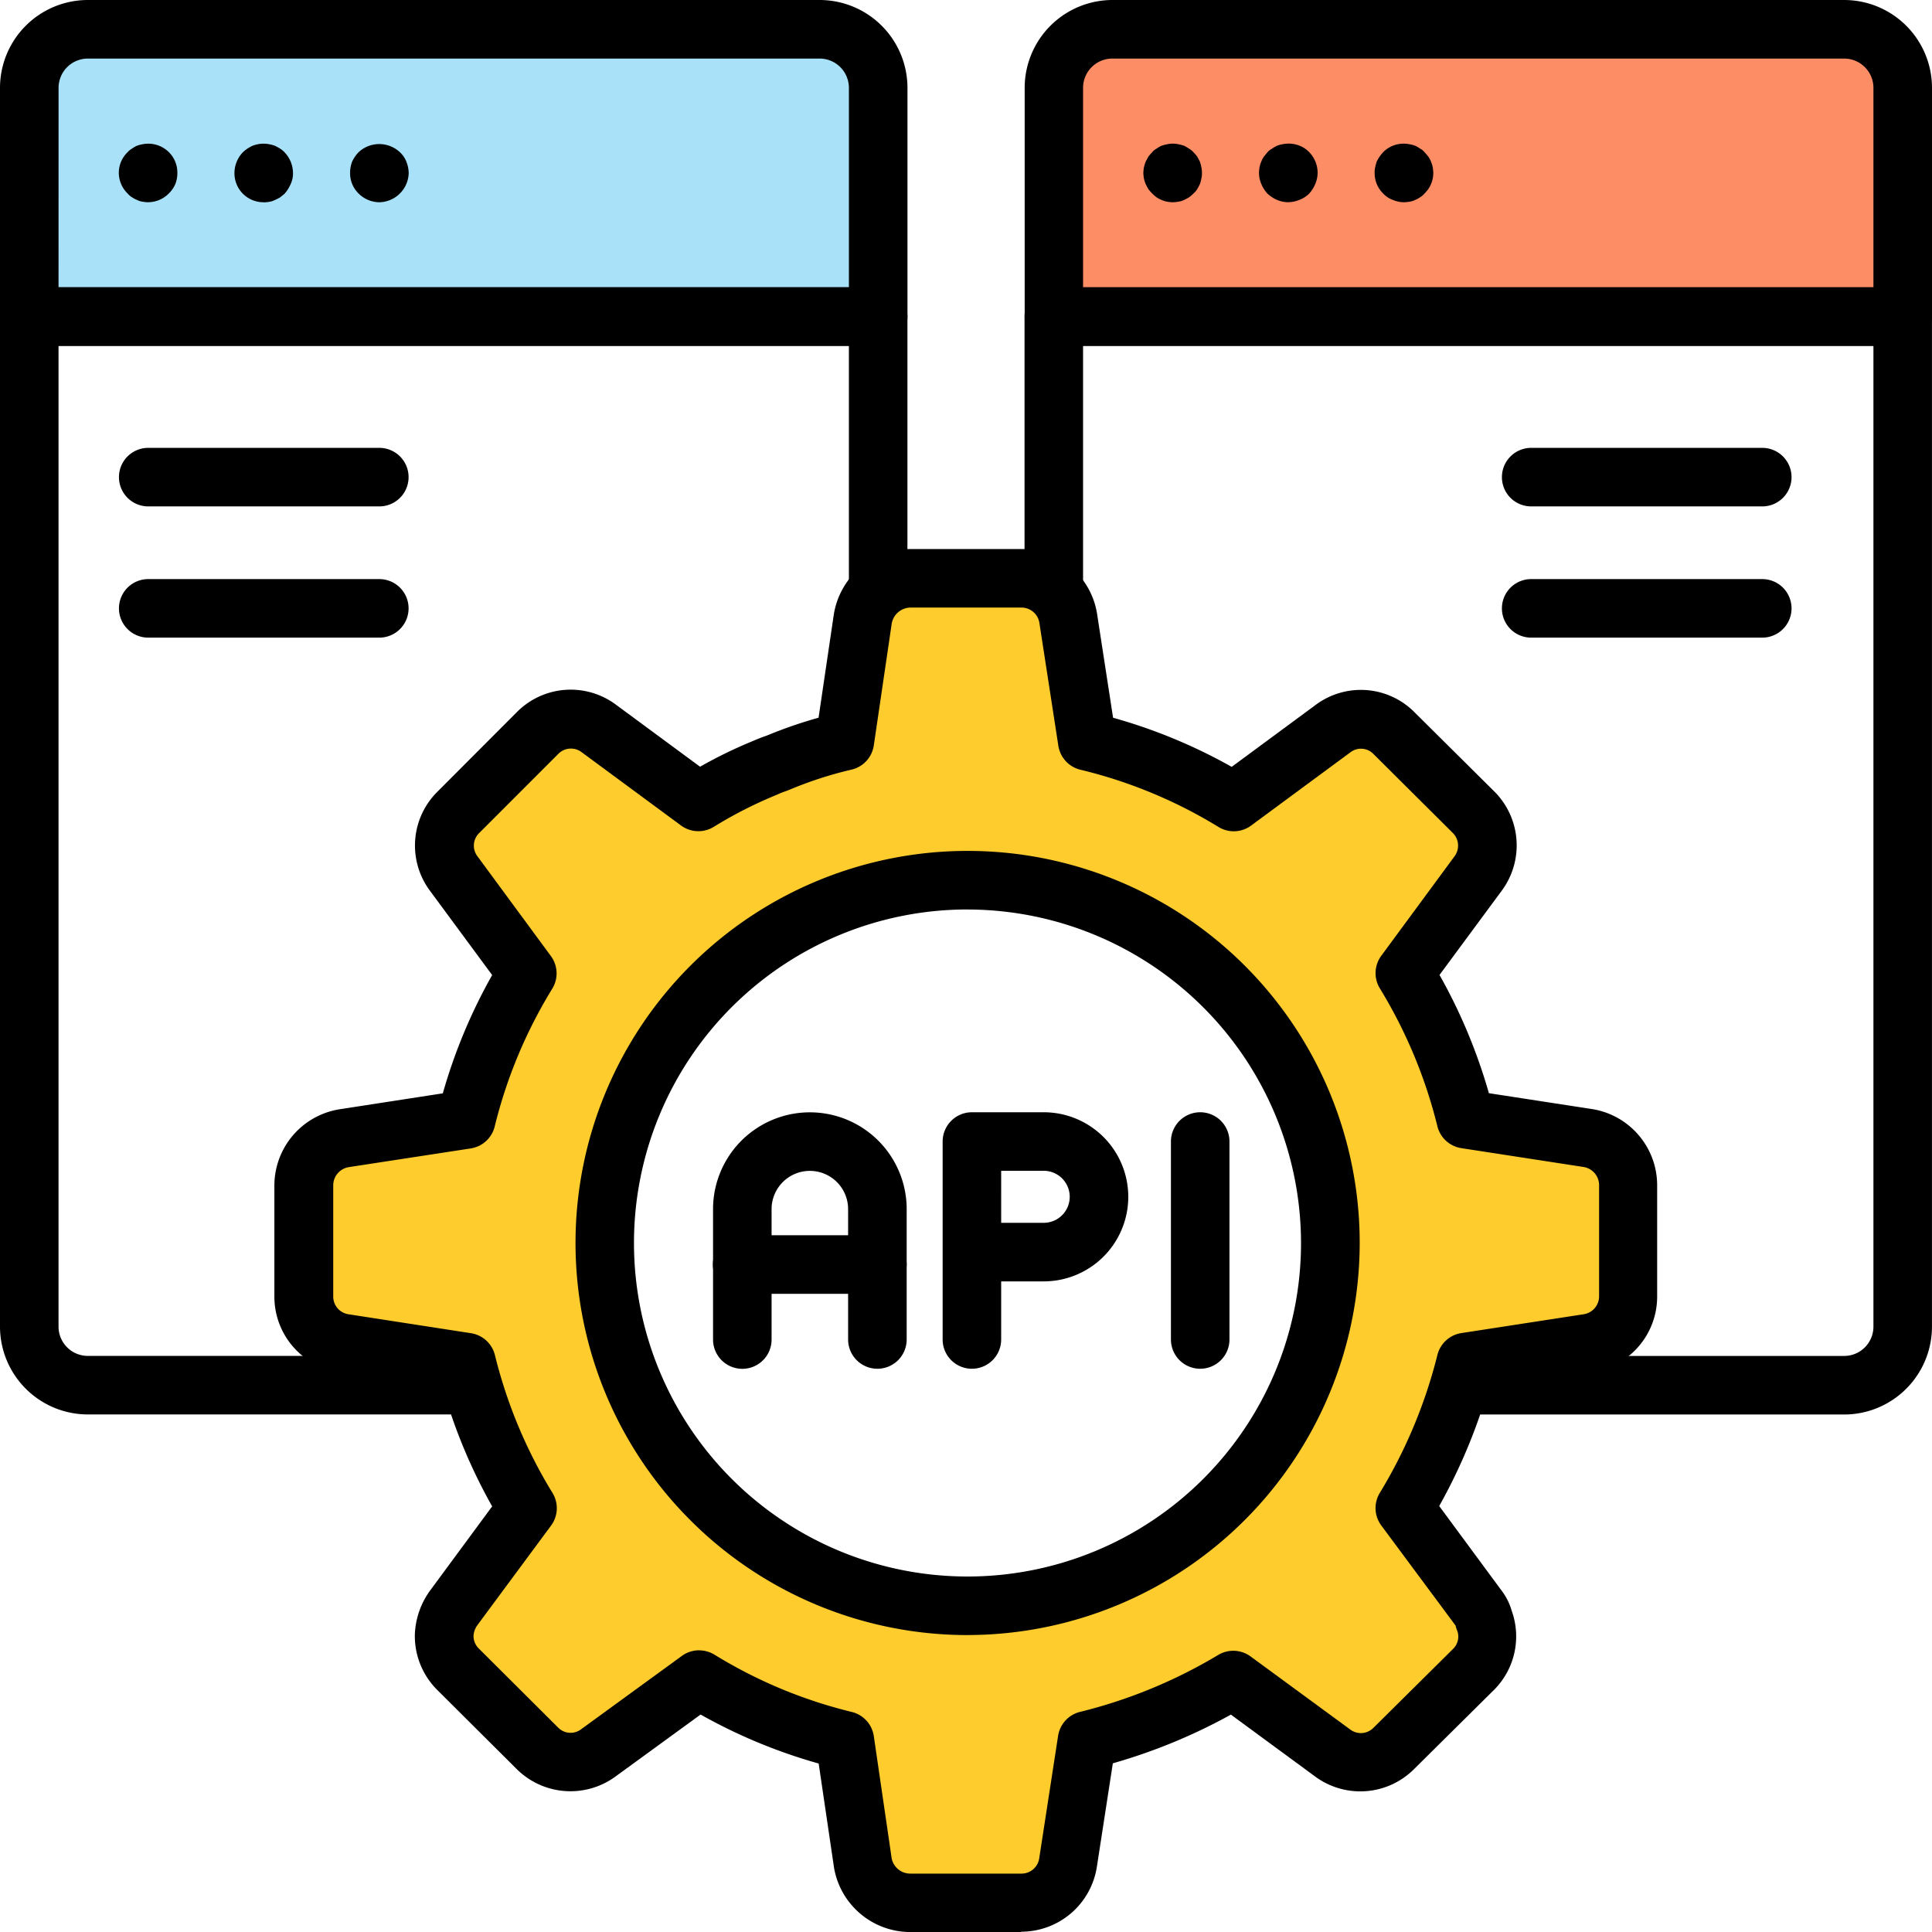 <svg xmlns="http://www.w3.org/2000/svg" width="54" height="54" viewBox="0 0 54 54">
  <g id="integration_1_" data-name="integration (1)" transform="translate(-2.014 -2.014)">
    <g id="Group_239" data-name="Group 239" transform="translate(2.014 2.014)">
      <g id="Group_213" data-name="Group 213" transform="translate(0.818 0.818)">
        <path id="Path_401" data-name="Path 401" d="M25.044,2.953H4.589A1.636,1.636,0,0,0,2.953,4.589v6.394H26.68V4.589a1.636,1.636,0,0,0-1.636-1.636Z" transform="translate(-2.953 -2.953)" fill="#a8e1f8"/>
      </g>
      <g id="Group_214" data-name="Group 214" transform="translate(0)">
        <path id="Path_402" data-name="Path 402" d="M26.56,11.68H2.832a.818.818,0,0,1-.818-.818V4.469A2.457,2.457,0,0,1,4.469,2.014H24.923a2.457,2.457,0,0,1,2.455,2.455v6.394a.818.818,0,0,1-.818.818ZM3.65,10.044H25.741V4.469a.819.819,0,0,0-.818-.818H4.469a.819.819,0,0,0-.818.818Z" transform="translate(-2.014 -2.014)"/>
      </g>
      <g id="Group_215" data-name="Group 215" transform="translate(0 8.03)">
        <path id="Path_403" data-name="Path 403" d="M15.287,42.734H4.469A2.457,2.457,0,0,1,2.014,40.28V12.048a.818.818,0,0,1,.818-.818H26.559a.818.818,0,0,1,.818.818v7.68a.818.818,0,1,1-1.636,0V12.866H3.65V40.28a.819.819,0,0,0,.818.818H15.287a.818.818,0,0,1,0,1.636Z" transform="translate(-2.014 -11.23)"/>
      </g>
      <g id="Group_216" data-name="Group 216" transform="translate(3.321 4.016)">
        <path id="Path_404" data-name="Path 404" d="M6.644,8.26a.972.972,0,0,1-.155-.016.487.487,0,0,1-.156-.049.765.765,0,0,1-.139-.074.516.516,0,0,1-.122-.106.809.809,0,0,1-.246-.573.8.8,0,0,1,.246-.581.492.492,0,0,1,.122-.1.77.77,0,0,1,.139-.081.888.888,0,0,1,.156-.041.816.816,0,0,1,.736.221.8.8,0,0,1,.237.581.808.808,0,0,1-.057.311.835.835,0,0,1-.181.262.816.816,0,0,1-.581.245Z" transform="translate(-5.826 -6.623)"/>
      </g>
      <g id="Group_217" data-name="Group 217" transform="translate(6.553 4.017)">
        <path id="Path_405" data-name="Path 405" d="M10.353,8.26a.81.81,0,0,1-.818-.818.846.846,0,0,1,.237-.581.966.966,0,0,1,.27-.18.845.845,0,0,1,.475-.041,1.011,1.011,0,0,1,.147.041,1.294,1.294,0,0,1,.148.081.659.659,0,0,1,.122.1.846.846,0,0,1,.237.581.679.679,0,0,1-.066.311.944.944,0,0,1-.172.27l-.122.1a1.271,1.271,0,0,1-.148.074.506.506,0,0,1-.147.049,1.084,1.084,0,0,1-.164.016Z" transform="translate(-9.535 -6.624)"/>
      </g>
      <g id="Group_218" data-name="Group 218" transform="translate(9.785 4.027)">
        <path id="Path_406" data-name="Path 406" d="M14.062,8.262a.832.832,0,0,1-.581-.245.79.79,0,0,1-.237-.573.866.866,0,0,1,.058-.319.988.988,0,0,1,.18-.262.846.846,0,0,1,1.154,0,.718.718,0,0,1,.18.262.9.9,0,0,1,.066.319.838.838,0,0,1-.818.818Z" transform="translate(-13.244 -6.636)"/>
      </g>
      <g id="Group_219" data-name="Group 219" transform="translate(29.455 0.818)">
        <path id="Path_407" data-name="Path 407" d="M57.908,2.953H37.453a1.636,1.636,0,0,0-1.636,1.636v6.394H59.544V4.589a1.636,1.636,0,0,0-1.636-1.636Z" transform="translate(-35.817 -2.953)" fill="#fd8d65"/>
      </g>
      <g id="Group_220" data-name="Group 220" transform="translate(28.636)">
        <path id="Path_408" data-name="Path 408" d="M59.423,11.68H35.7a.818.818,0,0,1-.818-.818V4.469a2.457,2.457,0,0,1,2.455-2.455H57.787a2.457,2.457,0,0,1,2.455,2.455v6.394a.818.818,0,0,1-.818.818ZM36.514,10.044H58.605V4.469a.819.819,0,0,0-.818-.818H37.332a.819.819,0,0,0-.818.818Z" transform="translate(-34.878 -2.014)"/>
      </g>
      <g id="Group_221" data-name="Group 221" transform="translate(28.636 8.03)">
        <path id="Path_409" data-name="Path 409" d="M57.787,42.734H47.1a.818.818,0,1,1,0-1.636H57.787a.819.819,0,0,0,.818-.818V12.866H36.514V19.7a.818.818,0,1,1-1.636,0V12.048a.818.818,0,0,1,.818-.818H59.423a.818.818,0,0,1,.818.818V40.28a2.457,2.457,0,0,1-2.455,2.455Z" transform="translate(-34.878 -11.229)"/>
      </g>
      <g id="Group_222" data-name="Group 222" transform="translate(31.958 4.015)">
        <path id="Path_410" data-name="Path 410" d="M39.508,8.26a.972.972,0,0,1-.155-.016.559.559,0,0,1-.156-.049.765.765,0,0,1-.139-.074,1.181,1.181,0,0,1-.229-.229c-.024-.041-.049-.09-.074-.139a.863.863,0,0,1-.049-.155,1.027,1.027,0,0,1-.017-.155,1.133,1.133,0,0,1,.017-.163,1.165,1.165,0,0,1,.049-.156c.025-.049.05-.09.074-.139a1.334,1.334,0,0,1,.107-.123.361.361,0,0,1,.122-.1.77.77,0,0,1,.139-.081,1.122,1.122,0,0,1,.156-.041.7.7,0,0,1,.319,0,1.122,1.122,0,0,1,.156.041,1.268,1.268,0,0,1,.139.081.473.473,0,0,1,.122.1,1.212,1.212,0,0,1,.106.123c.025.049.05.09.074.139a1.119,1.119,0,0,1,.041.156.568.568,0,0,1,.016.163.515.515,0,0,1-.016.155.865.865,0,0,1-.041.155c-.025.049-.05.1-.074.139a.5.5,0,0,1-.106.123.778.778,0,0,1-.122.106,1.234,1.234,0,0,1-.139.074.559.559,0,0,1-.156.049A1.084,1.084,0,0,1,39.508,8.26Z" transform="translate(-38.69 -6.622)"/>
      </g>
      <g id="Group_223" data-name="Group 223" transform="translate(35.19 4.017)">
        <path id="Path_411" data-name="Path 411" d="M43.217,8.26a.972.972,0,0,1-.155-.016.837.837,0,0,1-.156-.049.765.765,0,0,1-.139-.074c-.05-.033-.09-.066-.131-.1a.944.944,0,0,1-.172-.27.816.816,0,0,1-.066-.311,1.03,1.03,0,0,1,.017-.163.658.658,0,0,1,.049-.156.593.593,0,0,1,.074-.139l.1-.123a.5.5,0,0,1,.131-.1.77.77,0,0,1,.139-.081.869.869,0,0,1,.156-.041.821.821,0,0,1,.466.041.781.781,0,0,1,.27.18.831.831,0,0,1,.237.581.816.816,0,0,1-.066.311.944.944,0,0,1-.172.27.758.758,0,0,1-.27.172.81.81,0,0,1-.311.066Z" transform="translate(-42.399 -6.624)"/>
      </g>
      <g id="Group_224" data-name="Group 224" transform="translate(38.422 4.017)">
        <path id="Path_412" data-name="Path 412" d="M46.926,8.26a.81.81,0,0,1-.311-.066.679.679,0,0,1-.27-.18.79.79,0,0,1-.237-.573.568.568,0,0,1,.016-.163,1.557,1.557,0,0,1,.042-.156,1.173,1.173,0,0,1,.081-.139,1.321,1.321,0,0,1,.1-.123.781.781,0,0,1,.27-.18.821.821,0,0,1,.466-.041.869.869,0,0,1,.156.041.769.769,0,0,1,.139.081.364.364,0,0,1,.123.1,1.455,1.455,0,0,1,.106.123.565.565,0,0,1,.074.139.658.658,0,0,1,.049.156,1.03,1.03,0,0,1,.017.163.8.8,0,0,1-.245.573.52.52,0,0,1-.123.106.765.765,0,0,1-.139.074.48.48,0,0,1-.156.049A.972.972,0,0,1,46.926,8.26Z" transform="translate(-46.108 -6.624)"/>
      </g>
      <g id="Group_228" data-name="Group 228" transform="translate(7.673 15.347)">
        <g id="Group_226" data-name="Group 226" transform="translate(0.819 0.818)">
          <g id="Group_225" data-name="Group 225">
            <path id="Path_413" data-name="Path 413" d="M47.654,36.213l-3.421-.527A14.433,14.433,0,0,0,42.528,31.6l2.053-2.782a1.313,1.313,0,0,0-.123-1.716l-2.221-2.21a1.3,1.3,0,0,0-1.705-.135L37.75,26.813a14.161,14.161,0,0,0-4.094-1.694L33.128,21.7a1.319,1.319,0,0,0-1.312-1.133H28.709A1.357,1.357,0,0,0,27.385,21.7l-.5,3.421a11.7,11.7,0,0,0-1.9.617,4.316,4.316,0,0,0-.4.157,12.883,12.883,0,0,0-1.795.92L20,24.76a1.315,1.315,0,0,0-1.716.135l-2.21,2.21a1.3,1.3,0,0,0-.123,1.716L18.007,31.6a14.247,14.247,0,0,0-1.7,4.083l-3.41.527a1.334,1.334,0,0,0-1.133,1.3v3.13a1.325,1.325,0,0,0,1.133,1.3l3.41.527a14.381,14.381,0,0,0,1.7,4.083l-2.053,2.782a1.4,1.4,0,0,0-.269.752,1.311,1.311,0,0,0,.393.976l2.21,2.2A1.3,1.3,0,0,0,20,53.387l2.8-2.042a14.208,14.208,0,0,0,4.072,1.694l.5,3.421a1.357,1.357,0,0,0,1.324,1.122h3.107a1.319,1.319,0,0,0,1.312-1.122l.527-3.421a14.86,14.86,0,0,0,4.083-1.683l2.793,2.053a1.315,1.315,0,0,0,1.705-.146l2.221-2.2a1.3,1.3,0,0,0,.292-1.391.865.865,0,0,0-.168-.337l-2.053-2.782a14.711,14.711,0,0,0,1.705-4.083l3.421-.527a1.325,1.325,0,0,0,1.122-1.3v-3.13a1.334,1.334,0,0,0-1.122-1.3ZM30.313,49.281A10.141,10.141,0,1,1,40.453,39.141,10.133,10.133,0,0,1,30.313,49.281Z" transform="translate(-11.759 -20.565)" fill="#ffcc2e"/>
          </g>
        </g>
        <g id="Group_227" data-name="Group 227">
          <path id="Path_414" data-name="Path 414" d="M31.695,58.28H28.588a2.164,2.164,0,0,1-2.13-1.8l-.429-2.91a14.961,14.961,0,0,1-3.3-1.369l-2.369,1.725a2.131,2.131,0,0,1-2.783-.213l-2.2-2.191a2.123,2.123,0,0,1-.634-1.581,2.23,2.23,0,0,1,.421-1.2l1.739-2.358a15.174,15.174,0,0,1-1.378-3.305l-2.882-.446a2.132,2.132,0,0,1-1.827-2.109v-3.13a2.161,2.161,0,0,1,1.825-2.11l2.883-.445a15.122,15.122,0,0,1,1.379-3.306l-1.731-2.346a2.117,2.117,0,0,1,.218-2.795l2.195-2.2a2.117,2.117,0,0,1,2.775-.218l2.354,1.736a12.85,12.85,0,0,1,1.432-.7c.181-.077.3-.126.431-.169a12.232,12.232,0,0,1,1.449-.5l.426-2.884a2.17,2.17,0,0,1,2.133-1.831h3.107a2.145,2.145,0,0,1,2.123,1.84l.443,2.875a14.955,14.955,0,0,1,3.315,1.373l2.349-1.733a2.112,2.112,0,0,1,2.783.229L44.913,26.4a2.129,2.129,0,0,1,.2,2.785l-1.731,2.344a15.239,15.239,0,0,1,1.38,3.305l2.892.445h0a2.158,2.158,0,0,1,1.811,2.109v3.13a2.131,2.131,0,0,1-1.813,2.109l-2.9.446a15.511,15.511,0,0,1-1.379,3.3l1.733,2.349a1.7,1.7,0,0,1,.292.574,2.115,2.115,0,0,1-.487,2.21l-2.231,2.21a2.125,2.125,0,0,1-2.758.229l-2.371-1.742a15.692,15.692,0,0,1-3.3,1.361l-.446,2.892a2.141,2.141,0,0,1-2.121,1.815Zm-9.007-7.873a.823.823,0,0,1,.431.122,13.332,13.332,0,0,0,3.837,1.6.817.817,0,0,1,.614.674l.5,3.421a.531.531,0,0,0,.515.423h3.107a.5.5,0,0,0,.5-.417l.529-3.433a.817.817,0,0,1,.613-.67A14.032,14.032,0,0,0,37.2,50.533a.819.819,0,0,1,.9.043L40.9,52.629a.492.492,0,0,0,.629-.051l2.236-2.216a.476.476,0,0,0,.113-.5.794.794,0,0,1-.046-.146l-2.078-2.8a.816.816,0,0,1-.041-.91,13.9,13.9,0,0,0,1.61-3.856.818.818,0,0,1,.67-.611l3.421-.527a.507.507,0,0,0,.428-.492v-3.13a.515.515,0,0,0-.431-.493l-3.419-.527a.817.817,0,0,1-.67-.613,13.64,13.64,0,0,0-1.608-3.853A.817.817,0,0,1,41.749,31L43.8,28.215a.5.5,0,0,0-.036-.644l-2.227-2.216A.485.485,0,0,0,40.9,25.3l-2.783,2.053a.815.815,0,0,1-.911.041,13.355,13.355,0,0,0-3.858-1.6.817.817,0,0,1-.62-.671L32.2,21.7a.506.506,0,0,0-.5-.439H28.588a.54.54,0,0,0-.518.453l-.5,3.4a.817.817,0,0,1-.621.676,10.826,10.826,0,0,0-1.763.574.752.752,0,0,1-.081.03,2.513,2.513,0,0,0-.248.1l-.082.034a11.945,11.945,0,0,0-1.682.864.819.819,0,0,1-.912-.041L19.4,25.3a.494.494,0,0,0-.645.047l-2.216,2.217a.491.491,0,0,0-.046.65L18.544,31a.818.818,0,0,1,.038.915,13.5,13.5,0,0,0-1.608,3.85.818.818,0,0,1-.67.613L12.9,36.9a.518.518,0,0,0-.439.493v3.13a.5.5,0,0,0,.44.492l3.409.527a.819.819,0,0,1,.67.611,13.565,13.565,0,0,0,1.608,3.851.818.818,0,0,1-.038.915L16.492,49.7a.577.577,0,0,0-.11.3.492.492,0,0,0,.154.362l2.208,2.2a.487.487,0,0,0,.65.047l2.812-2.047a.82.82,0,0,1,.482-.157Zm7.5-.427A10.959,10.959,0,1,1,41.151,39.02,10.971,10.971,0,0,1,30.192,49.979Zm0-20.281a9.322,9.322,0,1,0,9.323,9.323A9.333,9.333,0,0,0,30.192,29.7Z" transform="translate(-10.82 -19.626)"/>
        </g>
      </g>
      <g id="Group_234" data-name="Group 234" transform="translate(19.93 31.088)">
        <g id="Group_232" data-name="Group 232">
          <g id="Group_229" data-name="Group 229" transform="translate(0 0)">
            <path id="Path_415" data-name="Path 415" d="M29.48,44.861a.818.818,0,0,1-.818-.818V40.4a1.069,1.069,0,1,0-2.139,0v3.645a.818.818,0,1,1-1.636,0V40.4a2.706,2.706,0,1,1,5.412,0v3.645A.818.818,0,0,1,29.48,44.861Z" transform="translate(-24.887 -37.692)"/>
          </g>
          <g id="Group_230" data-name="Group 230" transform="translate(0 3.438)">
            <path id="Path_416" data-name="Path 416" d="M29.48,43.274H25.7a.818.818,0,0,1,0-1.636H29.48a.818.818,0,0,1,0,1.636Z" transform="translate(-24.887 -41.638)"/>
          </g>
          <g id="Group_231" data-name="Group 231" transform="translate(6.417)">
            <path id="Path_417" data-name="Path 417" d="M33.069,44.861a.818.818,0,0,1-.818-.818V38.51a.818.818,0,0,1,.818-.818h2.007a2.363,2.363,0,0,1,0,4.727H33.887v1.624a.818.818,0,0,1-.818.818Zm.818-4.079h1.189a.727.727,0,0,0,0-1.454H33.887Z" transform="translate(-32.251 -37.692)"/>
          </g>
        </g>
        <g id="Group_233" data-name="Group 233" transform="translate(12.798)">
          <path id="Path_418" data-name="Path 418" d="M40.392,44.861a.818.818,0,0,1-.818-.818V38.51a.818.818,0,1,1,1.636,0v5.533A.818.818,0,0,1,40.392,44.861Z" transform="translate(-39.574 -37.692)"/>
        </g>
      </g>
      <g id="Group_235" data-name="Group 235" transform="translate(3.325 12.517)">
        <path id="Path_419" data-name="Path 419" d="M13.108,18.016H6.649a.818.818,0,1,1,0-1.636h6.459a.818.818,0,0,1,0,1.636Z" transform="translate(-5.831 -16.379)"/>
      </g>
      <g id="Group_236" data-name="Group 236" transform="translate(3.325 16.186)">
        <path id="Path_420" data-name="Path 420" d="M13.108,22.226H6.649a.818.818,0,1,1,0-1.636h6.459a.818.818,0,0,1,0,1.636Z" transform="translate(-5.831 -20.59)"/>
      </g>
      <g id="Group_237" data-name="Group 237" transform="translate(41.978 12.517)">
        <path id="Path_421" data-name="Path 421" d="M57.467,18.016H51.008a.818.818,0,0,1,0-1.636h6.459a.818.818,0,0,1,0,1.636Z" transform="translate(-50.189 -16.379)"/>
      </g>
      <g id="Group_238" data-name="Group 238" transform="translate(41.978 16.186)">
        <path id="Path_422" data-name="Path 422" d="M57.467,22.226H51.008a.818.818,0,1,1,0-1.636h6.459a.818.818,0,1,1,0,1.636Z" transform="translate(-50.189 -20.59)"/>
      </g>
    </g>
  </g>
</svg>
